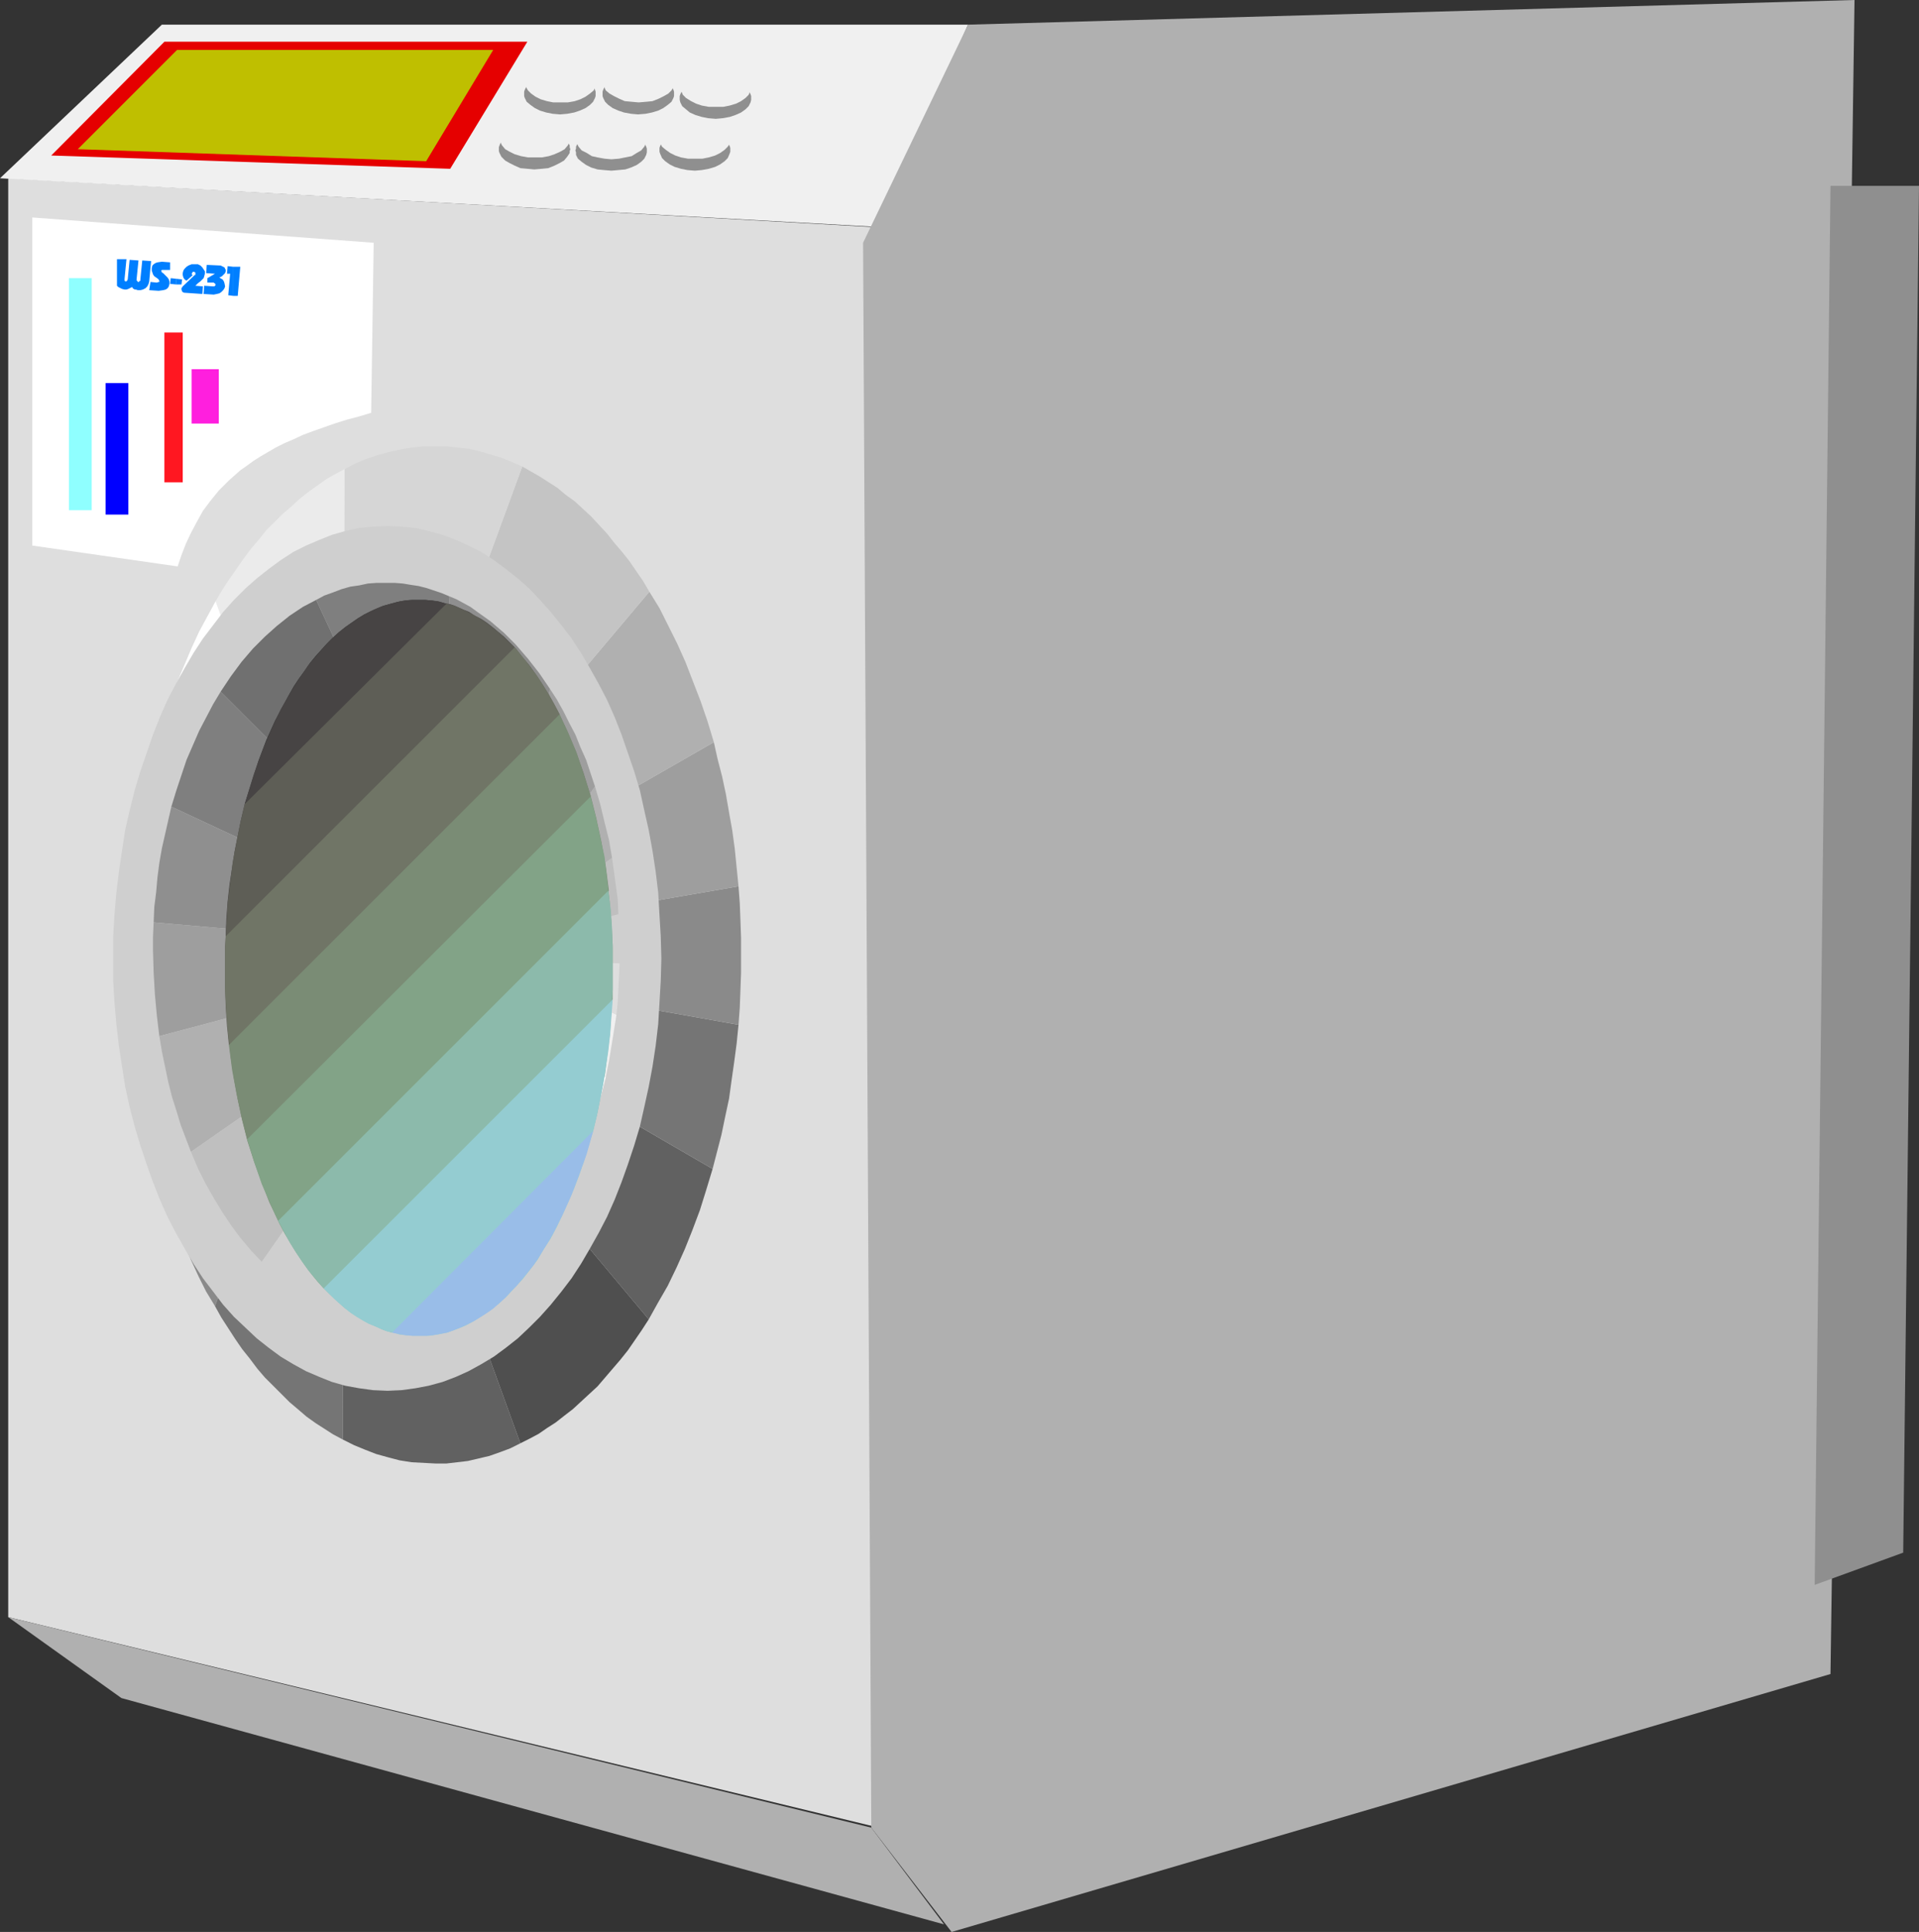 <?xml version="1.0" encoding="UTF-8" standalone="no"?>
<svg
   version="1.0"
   width="129.766mm"
   height="130.646mm"
   id="svg78"
   sodipodi:docname="Washer 11.wmf"
   xmlns:inkscape="http://www.inkscape.org/namespaces/inkscape"
   xmlns:sodipodi="http://sodipodi.sourceforge.net/DTD/sodipodi-0.dtd"
   xmlns="http://www.w3.org/2000/svg"
   xmlns:svg="http://www.w3.org/2000/svg">
  <rect width="100%" height="100%" fill="#333333" stroke="none"/>
  <sodipodi:namedview
     id="namedview78"
     pagecolor="#ffffff"
     bordercolor="#000000"
     borderopacity="0.25"
     inkscape:showpageshadow="2"
     inkscape:pageopacity="0.0"
     inkscape:pagecheckerboard="0"
     inkscape:deskcolor="#d1d1d1"
     inkscape:document-units="mm" />
  <defs
     id="defs1">
    <pattern
       id="WMFhbasepattern"
       patternUnits="userSpaceOnUse"
       width="6"
       height="6"
       x="0"
       y="0" />
  </defs>
  <path
     style="fill:#dedede;fill-opacity:1;fill-rule:evenodd;stroke:none"
     d="M 2.101,45.565 222.685,58.006 224.624,467.119 2.101,413.314 Z"
     id="path1" />
  <path
     style="fill:#ebebeb;fill-opacity:1;fill-rule:evenodd;stroke:none"
     d="m 35.229,213.605 1.131,-6.625 1.293,-6.625 1.454,-6.301 1.616,-6.301 47.026,56.229 -52.52,-30.538 z"
     id="path2" />
  <path
     style="fill:#616161;fill-opacity:1;fill-rule:evenodd;stroke:none"
     d="m 182.123,298.756 -1.616,5.332 -1.616,5.17 -1.939,5.17 -1.939,4.847 -2.101,4.686 -2.262,4.686 -2.424,4.201 -2.424,4.363 -78.053,-93.23 z"
     id="path3" />
  <path
     style="fill:#d6d6d6;fill-opacity:1;fill-rule:evenodd;stroke:none"
     d="m 33.29,234.287 0.323,-5.332 0.485,-5.17 0.485,-5.17 0.646,-5.009 52.52,30.376 z"
     id="path4" />
  <path
     style="fill:#757575;fill-opacity:1;fill-rule:evenodd;stroke:none"
     d="m 188.749,261.916 -0.485,4.847 -0.646,4.847 -0.646,4.524 -0.646,4.686 -0.97,4.524 -0.97,4.686 -1.131,4.363 -1.131,4.363 -94.374,-54.775 z"
     id="path5" />
  <path
     style="fill:#c4c4c4;fill-opacity:1;fill-rule:evenodd;stroke:none"
     d="m 33.29,234.287 -0.162,4.847 v 4.847 l 0.162,9.533 54.459,-9.533 z"
     id="path6" />
  <path
     style="fill:#8a8a8a;fill-opacity:1;fill-rule:evenodd;stroke:none"
     d="m 188.749,261.916 0.323,-4.363 0.162,-4.363 0.162,-4.524 v -4.686 -4.363 l -0.162,-4.524 -0.162,-4.201 -0.323,-4.363 -101,17.45 z"
     id="path7" />
  <path
     style="fill:#b0b0b0;fill-opacity:1;fill-rule:evenodd;stroke:none"
     d="m 35.229,274.196 -0.646,-5.009 -0.485,-5.17 -0.485,-5.17 -0.323,-5.332 54.459,-9.533 z"
     id="path8" />
  <path
     style="fill:#9e9e9e;fill-opacity:1;fill-rule:evenodd;stroke:none"
     d="m 182.446,189.691 0.97,4.363 1.131,4.363 0.97,4.524 0.808,4.686 0.808,4.524 0.646,4.686 0.485,4.847 0.485,4.847 -101,17.45 z"
     id="path9" />
  <path
     style="fill:#9e9e9e;fill-opacity:1;fill-rule:evenodd;stroke:none"
     d="m 40.723,299.887 -1.616,-6.14 -1.616,-6.463 -1.293,-6.463 -0.97,-6.625 52.52,-30.215 z"
     id="path10" />
  <path
     style="fill:#b0b0b0;fill-opacity:1;fill-rule:evenodd;stroke:none"
     d="m 165.963,151.236 2.586,4.201 2.262,4.524 2.262,4.524 2.101,4.686 1.939,5.009 1.939,5.009 1.778,5.17 1.616,5.332 -94.697,54.29 z"
     id="path11" />
  <path
     style="fill:#8a8a8a;fill-opacity:1;fill-rule:evenodd;stroke:none"
     d="m 54.944,333.818 -2.262,-3.716 -1.939,-3.878 -1.939,-4.201 -1.778,-4.201 -1.778,-4.201 -1.616,-4.524 -1.454,-4.524 -1.454,-4.686 47.026,-55.906 z"
     id="path12" />
  <path
     style="fill:#c4c4c4;fill-opacity:1;fill-rule:evenodd;stroke:none"
     d="m 133.481,119.244 2.262,1.293 2.262,1.293 2.262,1.454 2.262,1.454 2.101,1.777 2.262,1.616 2.101,1.939 2.101,1.939 1.939,2.1 2.101,2.262 1.778,2.262 1.939,2.262 1.939,2.424 1.778,2.585 1.778,2.585 1.616,2.747 -78.214,92.745 z"
     id="path13" />
  <path
     style="fill:#757575;fill-opacity:1;fill-rule:evenodd;stroke:none"
     d="m 87.587,367.911 -2.424,-1.293 -2.262,-1.454 -2.262,-1.454 -2.262,-1.616 -2.262,-1.939 -2.101,-1.777 -2.101,-2.1 -2.101,-2.1 -2.101,-2.1 -1.939,-2.262 -1.939,-2.585 -1.939,-2.424 -1.778,-2.585 -1.778,-2.747 -1.778,-2.747 -1.616,-2.908 32.805,-89.837 z"
     id="path14" />
  <path
     style="fill:#d6d6d6;fill-opacity:1;fill-rule:evenodd;stroke:none"
     d="m 88.072,119.89 2.747,-1.454 2.747,-1.131 2.909,-0.969 2.909,-0.808 2.909,-0.646 2.909,-0.485 3.07,-0.323 h 3.07 2.747 l 2.909,0.323 2.909,0.323 2.747,0.646 2.747,0.808 2.747,0.808 2.747,1.131 2.586,1.131 -45.733,124.737 z"
     id="path15" />
  <path
     style="fill:#616161;fill-opacity:1;fill-rule:evenodd;stroke:none"
     d="m 87.587,367.911 2.909,1.454 2.747,1.131 2.909,1.131 2.909,0.808 3.07,0.808 3.07,0.485 3.07,0.162 3.07,0.162 h 2.747 l 2.747,-0.323 2.747,-0.323 2.747,-0.646 2.747,-0.646 2.747,-0.969 2.586,-0.969 2.586,-1.293 -45.248,-124.899 z"
     id="path16" />
  <path
     style="fill:#ebebeb;fill-opacity:1;fill-rule:evenodd;stroke:none"
     d="m 55.106,153.66 1.616,-2.747 1.778,-2.747 1.939,-2.747 1.778,-2.585 1.939,-2.585 1.939,-2.262 1.939,-2.424 2.101,-2.1 2.101,-2.1 2.262,-1.939 2.101,-1.939 2.262,-1.777 2.262,-1.616 2.262,-1.616 2.262,-1.293 2.424,-1.293 -0.323,124.091 z"
     id="path17" />
  <path
     style="fill:#4f4f4f;fill-opacity:1;fill-rule:evenodd;stroke:none"
     d="m 165.801,337.211 -1.778,2.747 -1.778,2.585 -1.778,2.585 -1.939,2.424 -1.939,2.262 -1.939,2.262 -1.939,2.262 -2.101,1.939 -2.101,1.939 -2.101,1.939 -2.101,1.616 -2.262,1.777 -2.262,1.454 -2.101,1.454 -2.424,1.293 -2.262,1.131 -45.248,-124.899 z"
     id="path18" />
  <path
     style="fill:#ffffff;fill-opacity:1;fill-rule:evenodd;stroke:none"
     d="m 40.723,187.752 1.616,-4.686 1.454,-4.524 1.616,-4.524 1.778,-4.201 1.778,-4.201 1.939,-4.201 2.101,-3.878 2.101,-3.878 32.643,90.321 z"
     id="path19" />
  <path
     style="fill:#cfcfcf;fill-opacity:1;fill-rule:evenodd;stroke:none"
     d="m 99.061,134.432 -3.717,0.162 -3.555,0.323 -3.555,0.808 -3.394,0.969 -3.232,1.293 -3.394,1.454 -3.232,1.616 -3.232,2.1 -3.07,2.262 -3.07,2.424 -2.909,2.585 -2.909,2.908 -2.747,3.07 -2.586,3.393 -2.586,3.393 -2.424,3.716 -2.262,3.878 -2.262,4.039 -2.101,4.039 -1.939,4.363 -1.778,4.524 -1.616,4.686 -1.616,4.686 -1.454,4.847 -1.293,5.17 -1.131,5.009 -0.808,5.332 -0.808,5.332 -0.646,5.332 -0.485,5.655 -0.323,5.494 v 5.655 5.817 l 0.323,5.494 0.485,5.494 0.646,5.494 0.808,5.332 0.808,5.17 1.131,5.17 1.293,5.009 1.454,4.847 1.616,4.847 1.616,4.524 1.778,4.524 1.939,4.363 2.101,4.039 2.262,4.039 2.262,3.878 2.424,3.716 2.586,3.393 2.586,3.393 2.747,3.07 2.909,2.747 2.909,2.747 3.07,2.424 3.07,2.262 3.232,1.939 3.232,1.777 3.394,1.454 3.232,1.293 3.394,0.969 3.555,0.646 3.555,0.485 3.717,0.162 3.555,-0.162 3.555,-0.485 3.394,-0.646 3.555,-0.969 3.394,-1.293 3.232,-1.454 3.232,-1.777 3.232,-1.939 3.07,-2.262 3.07,-2.424 2.909,-2.747 2.747,-2.747 2.747,-3.07 2.747,-3.393 2.586,-3.393 2.424,-3.716 2.262,-3.878 2.262,-4.039 2.101,-4.039 1.939,-4.363 1.778,-4.524 1.616,-4.524 1.616,-4.847 1.454,-4.847 1.131,-5.009 1.131,-5.17 0.97,-5.17 0.808,-5.332 0.646,-5.494 0.323,-5.494 0.323,-5.494 0.162,-5.817 -0.162,-5.655 -0.323,-5.494 -0.323,-5.655 -0.646,-5.332 -0.808,-5.332 -0.97,-5.332 -1.131,-5.009 -1.131,-5.17 -1.454,-4.847 -1.616,-4.686 -1.616,-4.686 -1.778,-4.524 -1.939,-4.363 -2.101,-4.039 -2.262,-4.039 -2.262,-3.878 -2.424,-3.716 -2.586,-3.393 -2.747,-3.393 -2.747,-3.07 -2.747,-2.908 -2.909,-2.585 -3.07,-2.424 -3.07,-2.262 -3.232,-2.1 -3.232,-1.616 -3.232,-1.454 -3.394,-1.293 -3.555,-0.969 -3.394,-0.808 -3.555,-0.323 z"
     id="path20" />
  <path
     style="fill:#f0f0f0;fill-opacity:1;fill-rule:evenodd;stroke:none"
     d="m 157.56,259.331 -0.646,4.039 -0.646,4.039 -0.646,3.878 -0.808,4.039 -32.158,-32.315 z"
     id="path21" />
  <path
     style="fill:#7f7f7f;fill-opacity:1;fill-rule:evenodd;stroke:none"
     d="m 43.794,206.172 1.293,-4.201 1.293,-3.878 1.293,-3.878 1.616,-3.716 1.616,-3.716 1.778,-3.393 1.778,-3.393 1.939,-3.232 66.256,66.247 z"
     id="path22" />
  <path
     style="fill:#dedede;fill-opacity:1;fill-rule:evenodd;stroke:none"
     d="m 158.368,246.243 -0.323,6.625 -0.162,3.232 -0.323,3.232 -34.906,-16.319 z"
     id="path23" />
  <path
     style="fill:#8f8f8f;fill-opacity:1;fill-rule:evenodd;stroke:none"
     d="m 39.269,235.741 0.162,-3.878 0.485,-3.878 0.323,-3.716 0.485,-3.716 0.646,-3.716 0.808,-3.555 0.808,-3.555 0.808,-3.555 78.861,36.84 z"
     id="path24" />
  <path
     style="fill:#cfcfcf;fill-opacity:1;fill-rule:evenodd;stroke:none"
     d="m 158.368,246.243 v -3.232 -4.847 l -0.323,-4.524 -35.39,9.371 z"
     id="path25" />
  <path
     style="fill:#9e9e9e;fill-opacity:1;fill-rule:evenodd;stroke:none"
     d="m 39.269,235.741 -0.162,3.555 v 3.716 l 0.162,5.655 0.323,5.494 0.485,5.332 0.646,5.332 81.931,-21.813 z"
     id="path26" />
  <path
     style="fill:#bfbfbf;fill-opacity:1;fill-rule:evenodd;stroke:none"
     d="m 156.429,219.26 0.485,3.555 0.485,3.555 0.485,3.555 0.162,3.716 -35.39,9.371 z"
     id="path27" />
  <path
     style="fill:#b0b0b0;fill-opacity:1;fill-rule:evenodd;stroke:none"
     d="M 48.803,294.393 47.51,291 l -1.293,-3.393 -1.131,-3.716 -1.131,-3.555 -0.97,-3.878 -0.808,-3.878 -0.808,-3.878 -0.646,-3.878 81.931,-21.813 z"
     id="path28" />
  <path
     style="fill:#b0b0b0;fill-opacity:1;fill-rule:evenodd;stroke:none"
     d="m 152.065,201.002 1.293,4.363 1.131,4.686 1.131,4.524 0.808,4.686 -33.774,23.752 z"
     id="path29" />
  <path
     style="fill:#bfbfbf;fill-opacity:1;fill-rule:evenodd;stroke:none"
     d="m 66.902,322.507 -2.747,-2.908 -2.586,-3.07 -2.424,-3.232 -2.262,-3.393 -2.262,-3.716 -2.101,-3.716 -1.939,-3.878 -1.778,-4.201 73.851,-51.381 z"
     id="path30" />
  <path
     style="fill:#9e9e9e;fill-opacity:1;fill-rule:evenodd;stroke:none"
     d="m 140.592,176.119 1.778,2.747 1.616,2.908 1.454,2.908 1.616,3.07 1.293,3.232 1.454,3.232 1.131,3.393 1.131,3.393 -29.411,42.01 z"
     id="path31" />
  <path
     style="fill:#cfcfcf;fill-opacity:1;fill-rule:evenodd;stroke:none"
     d="m 97.283,337.049 -2.101,-0.162 -2.101,-0.162 -2.101,-0.485 -1.939,-0.323 -1.939,-0.646 -2.101,-0.646 -1.939,-0.808 -1.939,-0.969 -1.939,-0.808 -1.778,-1.131 -1.939,-1.293 -1.778,-1.293 -1.778,-1.293 -1.778,-1.454 -1.616,-1.616 -1.616,-1.454 55.752,-79.496 z"
     id="path32" />
  <path
     style="fill:#8f8f8f;fill-opacity:1;fill-rule:evenodd;stroke:none"
     d="m 114.736,152.367 1.939,0.808 1.778,0.969 1.778,0.969 1.778,1.293 3.394,2.424 3.394,2.908 3.07,3.07 3.07,3.555 2.909,3.716 2.747,4.039 -17.938,66.893 z"
     id="path33" />
  <path
     style="fill:#dedede;fill-opacity:1;fill-rule:evenodd;stroke:none"
     d="m 97.283,337.049 h 1.454 2.101 l 2.101,-0.162 2.101,-0.323 1.939,-0.323 2.101,-0.646 1.939,-0.485 2.101,-0.808 1.939,-0.808 1.939,-0.969 1.939,-0.969 1.778,-1.131 1.939,-1.131 1.778,-1.293 1.616,-1.454 3.555,-3.07 -6.949,-80.465 z"
     id="path34" />
  <path
     style="fill:#7f7f7f;fill-opacity:1;fill-rule:evenodd;stroke:none"
     d="m 80.8,153.336 2.101,-1.131 2.262,-0.808 2.101,-0.808 2.262,-0.646 2.262,-0.323 2.262,-0.485 2.262,-0.162 h 2.424 2.101 l 2.101,0.162 1.939,0.323 2.101,0.323 1.939,0.485 1.939,0.646 1.939,0.646 1.939,0.808 7.918,90.645 z"
     id="path35" />
  <path
     style="fill:#f0f0f0;fill-opacity:1;fill-rule:evenodd;stroke:none"
     d="m 147.702,296.817 -1.939,3.878 -1.939,3.878 -2.101,3.555 -2.262,3.555 -2.262,3.232 -2.424,3.07 -2.586,2.908 -2.586,2.585 -6.949,-80.465 z"
     id="path36" />
  <path
     style="fill:#707070;fill-opacity:1;fill-rule:evenodd;stroke:none"
     d="m 56.398,176.765 2.586,-3.878 2.747,-3.716 2.909,-3.393 3.07,-3.07 3.07,-2.747 3.232,-2.585 3.394,-2.262 3.394,-1.777 41.854,89.675 z"
     id="path37" />
  <path
     style="fill:#ffffff;fill-opacity:1;fill-rule:evenodd;stroke:none"
     d="m 154.813,275.327 -1.454,5.655 -1.778,5.494 -1.778,5.17 -2.101,5.17 -25.048,-53.805 z"
     id="path38" />
  <path
     style="fill:#303030;fill-opacity:1;fill-rule:evenodd;stroke:none"
     d="m 62.539,205.526 1.778,-5.655 1.778,-5.494 1.939,-5.17 2.262,-5.009 2.424,-4.524 1.131,-2.1 1.293,-2.262 1.293,-1.939 1.454,-1.939 1.293,-1.939 1.454,-1.777 1.454,-1.616 1.454,-1.616 1.454,-1.454 1.616,-1.454 1.616,-1.293 1.616,-1.131 1.616,-1.131 1.616,-0.969 1.616,-0.808 1.778,-0.808 1.616,-0.646 1.778,-0.485 1.778,-0.485 1.778,-0.323 1.939,-0.162 h 1.778 1.616 l 1.778,0.162 1.778,0.323 1.778,0.485 z"
     id="path39" />
  <path
     style="fill:#474444;fill-opacity:1;fill-rule:evenodd;stroke:none"
     d="m 57.691,239.295 0.162,-4.524 0.323,-4.363 0.485,-4.363 0.646,-4.201 0.646,-4.201 0.808,-4.039 0.808,-4.039 0.97,-4.039 1.131,-3.716 1.131,-3.716 1.293,-3.716 1.293,-3.393 1.454,-3.393 1.454,-3.232 1.454,-3.07 1.778,-3.07 1.616,-2.747 1.778,-2.747 1.778,-2.585 1.939,-2.262 1.939,-2.262 1.939,-2.1 2.101,-1.939 2.101,-1.616 2.101,-1.454 2.262,-1.454 2.262,-1.131 2.262,-0.969 2.262,-0.646 2.424,-0.646 2.424,-0.323 h 2.424 1.616 l 1.616,0.162 1.616,0.162 1.616,0.485 1.616,0.323 1.616,0.646 1.454,0.646 1.616,0.646 1.454,0.969 1.616,0.808 1.454,0.969 1.454,1.131 2.909,2.424 2.747,2.747 z"
     id="path40" />
  <path
     style="fill:#5e5e56;fill-opacity:1;fill-rule:evenodd;stroke:none"
     d="m 62.539,205.526 -1.131,4.847 -0.97,4.847 -0.97,5.17 -0.646,5.17 -0.646,5.332 -0.323,5.494 -0.323,5.494 v 5.494 5.009 l 0.162,5.009 0.323,4.847 0.485,4.847 84.517,-84.505 -1.454,-2.747 -1.454,-2.585 -1.616,-2.585 -1.616,-2.424 -1.616,-2.262 -1.778,-2.1 -1.616,-2.1 -1.939,-1.777 -1.778,-1.777 -1.939,-1.616 -1.939,-1.454 -1.939,-1.293 -2.101,-1.131 -1.939,-0.969 -2.101,-0.969 -2.101,-0.485 z"
     id="path41" />
  <path
     style="fill:#707566;fill-opacity:1;fill-rule:evenodd;stroke:none"
     d="m 57.691,239.295 -0.162,4.039 v 4.039 5.817 l 0.323,5.817 0.485,5.655 0.646,5.655 0.808,5.332 0.97,5.332 1.131,5.17 1.293,5.009 87.749,-87.736 -1.778,-5.817 -1.939,-5.494 -2.262,-5.332 -1.131,-2.424 -1.131,-2.424 -1.293,-2.424 -1.293,-2.262 -1.293,-2.1 -1.454,-2.262 -1.454,-1.939 -1.454,-1.939 -1.454,-1.777 -1.454,-1.777 z"
     id="path42" />
  <path
     style="fill:#7a8c75;fill-opacity:1;fill-rule:evenodd;stroke:none"
     d="m 71.104,312.005 -2.262,-4.686 -1.939,-5.009 -1.939,-5.332 -1.778,-5.494 -1.454,-5.817 -1.293,-6.14 -1.131,-6.14 -0.808,-6.301 84.517,-84.505 2.262,4.847 2.101,5.009 1.778,5.332 1.778,5.494 1.454,5.817 1.293,5.978 1.131,6.301 0.808,6.301 v 0 z"
     id="path43" />
  <path
     style="fill:#82a387;fill-opacity:1;fill-rule:evenodd;stroke:none"
     d="m 82.739,329.294 -1.616,-1.777 -1.454,-1.777 -1.454,-1.939 -1.454,-2.1 -1.293,-1.939 -2.747,-4.524 -1.293,-2.424 -1.131,-2.424 -1.131,-2.585 -1.131,-2.585 -1.131,-2.585 -1.939,-5.655 -1.778,-5.817 87.749,-87.575 1.293,5.009 1.131,5.17 1.131,5.17 0.646,5.494 0.646,5.655 0.485,5.655 0.323,5.817 v 5.817 4.039 4.039 z"
     id="path44" />
  <path
     style="fill:#8cbaab;fill-opacity:1;fill-rule:evenodd;stroke:none"
     d="m 100.192,340.604 -2.101,-0.646 -2.101,-0.969 -2.101,-0.969 -1.939,-1.131 -2.101,-1.293 -1.939,-1.454 -1.778,-1.616 -1.939,-1.777 -1.778,-1.777 -1.778,-2.1 -1.778,-2.1 -1.616,-2.262 -1.616,-2.424 -1.616,-2.585 -1.454,-2.747 -1.454,-2.747 84.355,-84.343 v 0 l 0.646,4.847 0.323,4.847 0.162,5.009 v 5.009 5.494 l -0.323,5.494 -0.323,5.494 -0.646,5.332 -0.646,5.17 -0.97,5.009 -0.97,5.009 -1.131,4.686 z"
     id="path45" />
  <path
     style="fill:#94ccd1;fill-opacity:1;fill-rule:evenodd;stroke:none"
     d="m 82.739,329.294 2.747,2.747 2.747,2.424 1.454,1.131 1.454,0.969 1.616,0.969 1.454,0.808 1.616,0.646 1.454,0.646 1.616,0.646 1.616,0.323 1.616,0.485 1.616,0.162 1.778,0.162 h 1.616 2.424 l 2.262,-0.323 2.424,-0.485 2.262,-0.808 2.424,-0.969 2.101,-1.131 2.262,-1.454 2.101,-1.454 2.101,-1.616 2.101,-1.939 1.939,-2.1 2.101,-2.262 1.778,-2.262 1.939,-2.585 1.616,-2.747 1.778,-2.747 1.616,-3.07 1.454,-3.07 1.454,-3.232 1.454,-3.393 1.293,-3.393 1.293,-3.716 1.131,-3.716 1.131,-3.716 0.97,-4.039 0.808,-4.039 0.808,-4.039 0.646,-4.201 0.646,-4.201 0.485,-4.363 0.323,-4.363 0.323,-4.524 z"
     id="path46" />
  <path
     style="fill:#99bde8;fill-opacity:1;fill-rule:evenodd;stroke:none"
     d="m 100.192,340.604 1.616,0.323 1.778,0.323 1.778,0.162 h 1.778 1.778 l 1.778,-0.162 1.778,-0.323 1.778,-0.323 1.778,-0.646 1.616,-0.646 1.778,-0.808 1.616,-0.808 1.616,-0.969 1.778,-1.131 1.616,-1.131 3.07,-2.747 1.454,-1.616 1.454,-1.454 1.454,-1.777 1.454,-1.777 1.454,-1.777 1.293,-1.939 1.293,-2.1 1.293,-2.1 1.293,-2.262 2.262,-4.524 2.262,-5.009 1.939,-5.17 1.939,-5.332 1.616,-5.817 z"
     id="path47" />
  <path
     style="fill:#f0f0f0;fill-opacity:1;fill-rule:evenodd;stroke:none"
     d="M 224.624,58.006 247.409,6.301 H 41.37 L 0,45.565 Z"
     id="path48" />
  <path
     style="fill:#b0b0b0;fill-opacity:1;fill-rule:evenodd;stroke:none"
     d="M 222.685,467.119 241.269,491.84 31.027,433.996 2.101,413.314 Z"
     id="path49" />
  <path
     style="fill:#b0b0b0;fill-opacity:1;fill-rule:evenodd;stroke:none"
     d="M 243.208,493.779 467.831,427.856 473.972,0 247.409,6.301 220.584,62.046 l 2.101,405.073 z"
     id="path50" />
  <path
     style="fill:#ffffff;fill-opacity:1;fill-rule:evenodd;stroke:none"
     d="m 8.242,55.582 87.264,6.463 -0.646,43.464 -3.232,0.969 -3.07,0.808 -3.07,0.969 -2.747,0.969 -2.747,0.969 -2.586,0.969 -2.424,1.131 -2.262,0.969 -2.262,1.131 -1.939,1.131 -1.939,1.131 -1.778,1.131 -1.778,1.293 -1.616,1.131 -1.454,1.293 -1.454,1.293 -2.586,2.585 -2.101,2.585 -1.939,2.585 -1.616,2.908 -1.454,2.747 -1.293,2.747 -1.131,2.908 -0.97,2.908 -37.168,-5.332 z"
     id="path51" />
  <path
     style="fill:#8fffff;fill-opacity:1;fill-rule:evenodd;stroke:none"
     d="m 17.614,130.393 h 5.818 V 71.094 H 17.614 Z"
     id="path52" />
  <path
     style="fill:#0000ff;fill-opacity:1;fill-rule:evenodd;stroke:none"
     d="m 26.987,131.524 h 5.818 V 97.916 h -5.818 z"
     id="path53" />
  <path
     style="fill:#ff1721;fill-opacity:1;fill-rule:evenodd;stroke:none"
     d="m 42.016,123.283 h 4.686 V 84.989 h -4.686 z"
     id="path54" />
  <path
     style="fill:#ff1fde;fill-opacity:1;fill-rule:evenodd;stroke:none"
     d="m 48.965,108.257 h 6.949 V 94.361 h -6.949 z"
     id="path55" />
  <path
     style="fill:#e50000;fill-opacity:1;fill-rule:evenodd;stroke:none"
     d="M 13.09,39.748 42.016,10.664 h 92.758 l -19.715,32.477 z"
     id="path56" />
  <path
     style="fill:#bfbf00;fill-opacity:1;fill-rule:evenodd;stroke:none"
     d="M 19.877,38.132 45.248,12.765 H 126.048 L 108.918,41.202 Z"
     id="path57" />
  <path
     style="fill:#8f8f8f;fill-opacity:1;fill-rule:evenodd;stroke:none"
     d="m 143.177,18.743 -1.939,0.162 -1.616,0.323 -1.616,0.485 -1.293,0.646 -1.131,0.808 -0.97,0.808 -0.485,0.969 -0.162,0.485 v 0.485 0.646 l 0.162,0.485 0.485,0.969 0.97,0.808 1.131,0.808 1.293,0.646 1.616,0.485 1.616,0.323 1.939,0.162 1.778,-0.162 1.778,-0.323 1.454,-0.485 1.454,-0.646 1.131,-0.808 0.808,-0.808 0.485,-0.969 0.162,-0.485 v -0.646 -0.485 l -0.162,-0.485 -0.485,-0.969 -0.808,-0.808 -1.131,-0.808 -1.454,-0.646 -1.454,-0.485 -1.778,-0.323 z"
     id="path58" />
  <path
     style="fill:#f0f0f0;fill-opacity:1;fill-rule:evenodd;stroke:none"
     d="m 143.177,15.835 -1.778,0.162 -1.616,0.323 -1.616,0.485 -1.293,0.646 -1.131,0.646 -0.808,0.969 -0.646,0.969 v 0.485 l -0.162,0.485 0.162,0.485 v 0.485 l 0.646,1.131 0.808,0.808 1.131,0.808 1.293,0.646 1.616,0.485 1.616,0.323 h 1.778 1.939 l 1.778,-0.323 1.454,-0.485 1.293,-0.646 1.131,-0.808 0.97,-0.808 0.485,-1.131 0.162,-0.485 v -0.485 -0.485 l -0.162,-0.485 -0.485,-0.969 -0.97,-0.969 -1.131,-0.646 -1.293,-0.646 -1.454,-0.485 -1.778,-0.323 z"
     id="path59" />
  <path
     style="fill:#8f8f8f;fill-opacity:1;fill-rule:evenodd;stroke:none"
     d="m 163.054,18.743 -1.778,0.162 -1.778,0.162 -1.454,0.646 -1.454,0.646 -1.131,0.646 -0.808,0.969 -0.485,0.969 -0.162,0.485 v 0.485 0.646 l 0.162,0.485 0.485,0.969 0.808,0.808 1.131,0.808 1.454,0.646 1.454,0.485 1.778,0.323 1.778,0.162 1.939,-0.162 1.616,-0.323 1.616,-0.485 1.293,-0.646 1.131,-0.808 0.97,-0.808 0.485,-0.969 0.162,-0.485 v -0.646 -0.485 l -0.162,-0.485 -0.485,-0.969 -0.97,-0.969 -1.131,-0.646 -1.293,-0.646 -1.616,-0.646 -1.616,-0.162 z"
     id="path60" />
  <path
     style="fill:#f0f0f0;fill-opacity:1;fill-rule:evenodd;stroke:none"
     d="m 163.216,15.835 -1.778,0.162 -1.778,0.162 -1.454,0.485 -1.293,0.646 -1.131,0.808 -0.97,0.969 -0.485,0.969 -0.162,0.485 v 0.485 0.485 l 0.162,0.485 0.485,1.131 0.97,0.808 1.131,0.646 1.293,0.646 1.454,0.646 1.778,0.162 1.778,0.162 1.939,-0.162 1.616,-0.162 1.616,-0.646 1.293,-0.646 1.131,-0.646 0.808,-0.808 0.646,-1.131 v -0.485 l 0.162,-0.485 -0.162,-0.485 v -0.485 l -0.646,-0.969 -0.808,-0.969 -1.131,-0.808 -1.293,-0.646 -1.616,-0.485 -1.616,-0.162 z"
     id="path61" />
  <path
     style="fill:#8f8f8f;fill-opacity:1;fill-rule:evenodd;stroke:none"
     d="m 156.267,33.285 -1.939,0.162 -1.616,0.162 -1.616,0.485 -1.293,0.646 -1.131,0.808 -0.97,0.969 -0.485,0.969 v 0.485 l -0.162,0.485 0.162,0.485 v 0.646 l 0.485,0.969 0.97,0.808 1.131,0.808 1.293,0.646 1.616,0.485 1.616,0.162 1.939,0.162 1.778,-0.162 1.778,-0.162 1.454,-0.485 1.454,-0.646 1.131,-0.808 0.808,-0.808 0.485,-0.969 0.162,-0.646 v -0.485 -0.485 l -0.162,-0.485 -0.485,-0.969 -0.808,-0.969 -1.131,-0.808 -1.454,-0.646 -1.454,-0.485 -1.778,-0.162 z"
     id="path62" />
  <path
     style="fill:#f0f0f0;fill-opacity:1;fill-rule:evenodd;stroke:none"
     d="m 156.267,30.376 h -1.778 l -1.778,0.323 -1.454,0.485 -1.293,0.646 -1.293,0.808 -0.808,0.808 -0.485,0.969 -0.162,0.485 v 0.485 0.485 l 0.162,0.646 0.485,0.969 0.808,0.969 1.293,0.646 1.293,0.808 1.454,0.323 1.778,0.323 1.778,0.162 1.939,-0.162 1.616,-0.323 1.616,-0.323 1.293,-0.808 1.131,-0.646 0.808,-0.969 0.485,-0.969 0.162,-0.646 0.162,-0.485 -0.162,-0.485 -0.162,-0.485 -0.485,-0.969 -0.808,-0.808 -1.131,-0.808 -1.293,-0.646 -1.616,-0.485 -1.616,-0.323 z"
     id="path63" />
  <path
     style="fill:#8f8f8f;fill-opacity:1;fill-rule:evenodd;stroke:none"
     d="m 182.931,19.874 -1.939,0.162 -1.616,0.323 -1.616,0.323 -1.454,0.808 -0.97,0.646 -0.97,0.969 -0.485,0.969 -0.162,0.485 v 0.485 0.485 l 0.162,0.646 0.485,0.969 0.97,0.808 0.97,0.808 1.454,0.646 1.616,0.485 1.616,0.323 1.939,0.162 1.778,-0.162 1.778,-0.323 1.454,-0.485 1.454,-0.646 1.131,-0.808 0.808,-0.808 0.485,-0.969 0.162,-0.646 V 25.044 24.56 l -0.162,-0.485 -0.485,-0.969 -0.808,-0.969 -1.131,-0.646 -1.454,-0.808 -1.454,-0.323 -1.778,-0.323 z"
     id="path64" />
  <path
     style="fill:#f0f0f0;fill-opacity:1;fill-rule:evenodd;stroke:none"
     d="m 182.931,16.966 -1.778,0.162 -1.778,0.162 -1.454,0.485 -1.293,0.646 -1.293,0.808 -0.808,0.969 -0.485,0.969 -0.162,0.485 v 0.485 0.485 l 0.162,0.485 0.485,1.131 0.808,0.808 1.293,0.808 1.293,0.646 1.454,0.485 1.778,0.323 h 1.778 1.939 l 1.616,-0.323 1.616,-0.485 1.293,-0.646 1.131,-0.808 0.808,-0.808 0.485,-1.131 0.162,-0.485 0.162,-0.485 -0.162,-0.485 -0.162,-0.485 -0.485,-0.969 -0.808,-0.969 -1.131,-0.808 -1.293,-0.646 -1.616,-0.485 -1.616,-0.162 z"
     id="path65" />
  <path
     style="fill:#8f8f8f;fill-opacity:1;fill-rule:evenodd;stroke:none"
     d="m 177.598,33.123 -1.939,0.162 -1.616,0.323 -1.616,0.485 -1.293,0.646 -1.131,0.646 -0.808,0.969 -0.485,0.969 -0.162,0.485 v 0.485 0.485 l 0.162,0.485 0.485,1.131 0.808,0.808 1.131,0.808 1.293,0.646 1.616,0.485 1.616,0.323 1.939,0.162 1.778,-0.162 1.778,-0.323 1.616,-0.485 1.293,-0.646 1.131,-0.808 0.808,-0.808 0.485,-1.131 0.162,-0.485 v -0.485 -0.485 l -0.162,-0.485 -0.485,-0.969 -0.808,-0.969 -1.131,-0.646 -1.293,-0.646 -1.616,-0.485 -1.778,-0.323 z"
     id="path66" />
  <path
     style="fill:#f0f0f0;fill-opacity:1;fill-rule:evenodd;stroke:none"
     d="m 177.76,30.215 -1.939,0.162 -1.778,0.323 -1.454,0.485 -1.293,0.646 -1.131,0.808 -0.97,0.808 -0.485,0.969 -0.162,0.485 v 0.485 0.485 l 0.162,0.646 0.485,0.969 0.97,0.808 1.131,0.808 1.293,0.646 1.454,0.485 1.778,0.323 h 1.939 1.778 l 1.616,-0.323 1.616,-0.485 1.293,-0.646 1.131,-0.808 0.808,-0.808 0.646,-0.969 v -0.646 l 0.162,-0.485 -0.162,-0.485 V 34.416 l -0.646,-0.969 -0.808,-0.808 -1.131,-0.808 -1.293,-0.646 -1.616,-0.485 -1.616,-0.323 z"
     id="path67" />
  <path
     style="fill:#8f8f8f;fill-opacity:1;fill-rule:evenodd;stroke:none"
     d="m 136.552,32.8 -1.778,0.162 -1.778,0.323 -1.454,0.485 -1.293,0.646 -1.131,0.808 -0.97,0.808 -0.485,1.131 -0.162,0.485 v 0.485 0.485 l 0.162,0.485 0.485,0.969 0.97,0.969 1.131,0.646 1.293,0.646 1.454,0.646 1.778,0.162 1.778,0.162 1.939,-0.162 1.616,-0.162 1.616,-0.646 1.293,-0.646 1.131,-0.646 0.808,-0.969 0.646,-0.969 V 38.617 l 0.162,-0.485 -0.162,-0.485 v -0.485 l -0.646,-1.131 -0.808,-0.808 -1.131,-0.808 -1.293,-0.646 -1.616,-0.485 -1.616,-0.323 z"
     id="path68" />
  <path
     style="fill:#f0f0f0;fill-opacity:1;fill-rule:evenodd;stroke:none"
     d="m 136.713,29.892 -1.778,0.162 -1.778,0.323 -1.616,0.485 -1.293,0.646 -1.131,0.808 -0.808,0.808 -0.485,0.969 -0.162,0.646 v 0.485 0.485 l 0.162,0.485 0.485,0.969 0.808,0.969 1.131,0.646 1.293,0.646 1.616,0.485 1.778,0.323 h 1.778 1.778 l 1.778,-0.323 1.454,-0.485 1.454,-0.646 1.131,-0.646 0.808,-0.969 0.485,-0.969 0.162,-0.485 v -0.485 -0.485 l -0.162,-0.646 -0.485,-0.969 -0.808,-0.808 -1.131,-0.808 -1.454,-0.646 -1.454,-0.485 -1.778,-0.323 z"
     id="path69" />
  <path
     style="fill:#007fff;fill-opacity:1;fill-rule:evenodd;stroke:none"
     d="m 59.63,68.185 v 7.433 h 1.131 l 0.646,-7.433 z"
     id="path70" />
  <path
     style="fill:#007fff;fill-opacity:1;fill-rule:evenodd;stroke:none"
     d="m 59.63,75.618 v -7.433 l -1.454,-0.162 -0.162,1.939 h 0.808 l -0.485,5.494 z"
     id="path71" />
  <path
     style="fill:#007fff;fill-opacity:1;fill-rule:evenodd;stroke:none"
     d="m 45.086,71.255 v 1.454 h 1.293 l 0.162,-1.293 z"
     id="path72" />
  <path
     style="fill:#007fff;fill-opacity:1;fill-rule:evenodd;stroke:none"
     d="m 49.934,73.033 1.939,0.162 -0.162,1.939 -4.686,-0.323 -0.323,-0.162 -0.162,-0.162 -0.162,-0.485 v -0.323 l 0.323,-0.485 3.07,-2.908 h 0.162 v -0.323 -0.323 l -0.323,-0.162 v 0 h -0.323 l -0.162,0.162 v 0.162 l -0.162,0.162 0.162,0.323 h 0.162 l -1.616,1.454 -0.485,-0.323 -0.323,-0.485 -0.162,-0.646 v -0.485 l 0.162,-0.646 0.323,-0.485 0.485,-0.485 0.485,-0.323 0.808,-0.323 h 0.646 0.97 l 0.646,0.323 0.485,0.485 0.323,0.485 0.323,0.485 v 0.646 0 l -0.162,0.646 -0.162,0.485 -0.808,0.808 -0.646,0.485 z"
     id="path73" />
  <path
     style="fill:#007fff;fill-opacity:1;fill-rule:evenodd;stroke:none"
     d="m 52.035,75.133 0.162,-2.1 2.262,0.162 h 0.323 l 0.162,-0.162 0.162,-0.162 -0.162,-0.485 h -0.162 l -0.162,-0.162 H 53.005 v -1.131 l 1.939,-1.131 -2.262,-0.162 0.162,-2.1 3.555,0.162 0.323,0.162 0.323,0.162 0.323,0.162 0.162,0.323 0.162,0.323 v 0.323 l -0.162,0.485 -0.323,0.323 -0.485,0.485 -0.646,0.323 0.485,0.323 0.323,0.162 0.323,0.485 0.162,0.485 0.162,0.808 -0.162,0.485 -0.323,0.485 -0.485,0.485 -0.485,0.323 -0.646,0.162 -0.808,0.162 z"
     id="path74" />
  <path
     style="fill:#007fff;fill-opacity:1;fill-rule:evenodd;stroke:none"
     d="m 45.086,72.71 v -1.454 l -1.454,-0.162 -0.162,1.454 z"
     id="path75" />
  <path
     style="fill:#007fff;fill-opacity:1;fill-rule:evenodd;stroke:none"
     d="m 29.896,66.247 v 6.786 l 0.323,0.323 0.323,0.162 0.646,0.323 0.646,0.162 h 0.485 l 0.485,-0.162 0.97,-0.485 0.162,0.323 0.485,0.323 h 0.323 l 0.485,0.162 h 0.646 l 0.646,-0.162 0.646,-0.323 0.485,-0.485 0.323,-0.646 0.162,-0.646 0.485,-5.17 -2.262,-0.162 -0.485,4.847 v 0.323 l -0.323,0.162 v 0.162 h -0.323 v 0 l -0.162,-0.323 h -0.162 v -0.323 l 0.485,-4.847 -2.262,-0.162 -0.485,5.009 -0.162,0.323 -0.162,0.162 h -0.162 -0.162 l -0.162,-0.162 v -0.323 -0.162 l 0.485,-5.009 z"
     id="path76" />
  <path
     style="fill:#007fff;fill-opacity:1;fill-rule:evenodd;stroke:none"
     d="m 38.138,74.164 0.323,-2.1 1.616,0.162 0.485,-0.162 h 0.162 v -0.323 0 l -0.162,-0.162 v -0.162 l -0.646,-0.485 -0.485,-0.323 -0.323,-0.485 -0.162,-0.485 -0.162,-0.485 v -0.485 -0.162 l 0.162,-0.646 0.323,-0.323 0.485,-0.323 0.485,-0.162 1.131,-0.162 v 0 l 2.101,0.162 v 1.939 h -1.616 -0.323 -0.162 l -0.162,0.162 0.162,0.485 0.323,0.162 0.323,0.323 0.808,0.808 0.323,0.485 0.162,0.485 v 0.323 0.323 l -0.162,0.646 -0.323,0.485 -0.485,0.323 -0.646,0.162 -1.131,0.162 z"
     id="path77" />
  <path
     style="fill:#8f8f8f;fill-opacity:1;fill-rule:evenodd;stroke:none"
     d="m 463.791,405.073 22.624,-8.24 4.04,-349.329 h -22.624 z"
     id="path78" />
</svg>
